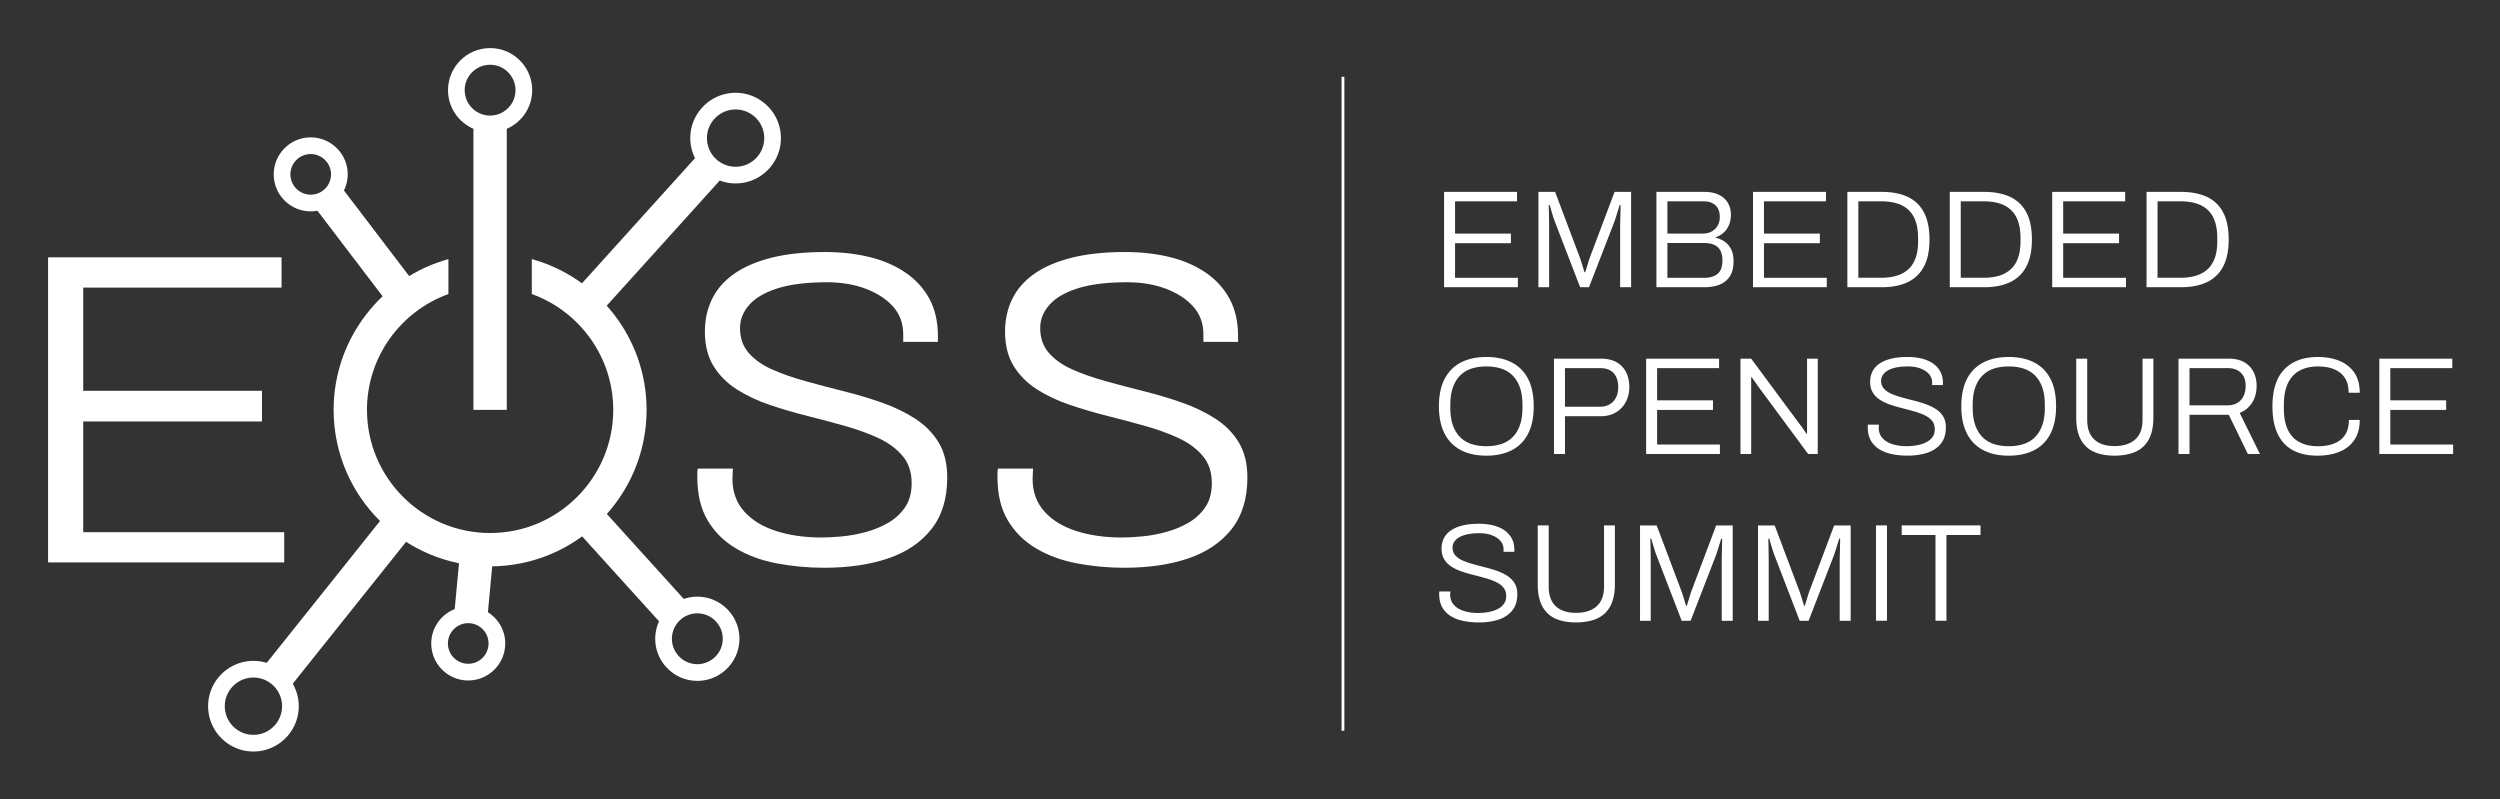 <svg xmlns="http://www.w3.org/2000/svg" viewBox="-72.65 -72.65 3777.8 1207.8"><rect x="-72.65" y="-72.65" width="3777.8" height="1207.8" fill="#333333" stroke="none"/><defs><style>.h{fill:#fff}</style></defs><path id="b" d="M2221.02 361.37h-111.51V217.32h110.25v14.28h-93.66v48.72h84.42v14.49h-84.42v52.29h94.92v14.28zm108.57-44.31c-.7 1.96-1.44 4.23-2.2 6.82-.77 2.59-1.58 5.22-2.41 7.88-.84 2.66-1.54 4.97-2.1 6.93h-1.27c-.42-1.68-1.01-3.74-1.78-6.2-.77-2.45-1.58-5.04-2.41-7.77-.84-2.73-1.68-5.28-2.52-7.66l-37.59-99.75h-25.2v144.06h16.17V271.7c0-3.36-.04-7.14-.11-11.34l-.21-12.6c-.07-4.2-.18-7.7-.31-10.5h1.46c.84 2.8 1.68 5.67 2.53 8.61.84 2.94 1.68 5.74 2.52 8.4.84 2.66 1.68 5.11 2.52 7.35l38.43 99.75h13.44l38.64-99.75c.84-2.52 1.71-5.25 2.62-8.19.91-2.94 1.82-5.84 2.73-8.71.91-2.87 1.64-5.36 2.2-7.46h1.47c0 2.24-.04 5.46-.11 9.66s-.18 8.5-.32 12.92a378 378 0 0 0-.21 11.87v89.67h16.59V217.32h-24.99l-37.59 99.75zm213.67-13.12c2.45 4.83 3.68 10.95 3.68 18.38 0 9.52-1.93 17.15-5.78 22.89-3.85 5.74-9.06 9.87-15.64 12.39s-14.14 3.78-22.68 3.78h-72.45V217.32h72.45c8.4 0 15.57 1.4 21.53 4.2 5.95 2.8 10.53 6.79 13.75 11.97 3.22 5.18 4.83 11.34 4.83 18.48 0 5.46-.95 10.5-2.84 15.12-1.89 4.62-4.55 8.5-7.98 11.65-3.43 3.15-7.45 5.5-12.08 7.03v.84c4.9 1.12 9.38 3.08 13.44 5.88 4.06 2.8 7.31 6.62 9.76 11.45zm-96.28-23.62h53.34c5.04 0 9.49-1.02 13.34-3.05 3.85-2.03 6.9-4.93 9.13-8.72 2.24-3.78 3.36-8.12 3.36-13.02 0-8.12-2.2-14.14-6.61-18.06-4.41-3.92-10.26-5.88-17.54-5.88h-55.02v48.72zm83.16 40.53c0-6.02-1.05-10.99-3.15-14.91-2.1-3.92-5.18-6.79-9.24-8.61s-9.17-2.73-15.33-2.73h-55.44v52.5h56.91c7.84 0 14.18-2 19.01-5.99s7.24-10.74 7.24-20.26zm157.71 26.25h-94.92v-52.29h84.42v-14.49h-84.42V231.6h93.66v-14.28h-110.25v144.06h111.51V347.1zm82.95 14.28h-51.87V217.32h51.87c15.4 0 28.45 2.48 39.16 7.45 10.71 4.97 18.9 12.74 24.57 23.31 5.67 10.57 8.51 24.33 8.51 41.26s-2.84 30.31-8.51 40.95c-5.67 10.64-13.86 18.48-24.57 23.52-10.71 5.04-23.77 7.56-39.16 7.56zm-.63-14.28c8.54 0 16.24-1.01 23.1-3.05 6.86-2.03 12.74-5.25 17.64-9.66s8.61-10.11 11.13-17.12c2.52-7 3.78-15.47 3.78-25.41v-4.41c0-10.22-1.26-18.86-3.78-25.94-2.52-7.07-6.19-12.81-11.03-17.22-4.83-4.41-10.68-7.63-17.53-9.66-6.86-2.03-14.63-3.04-23.31-3.04h-34.65v115.5h34.65zm155.4 14.28h-51.87V217.32h51.87c15.4 0 28.45 2.48 39.16 7.45 10.71 4.97 18.9 12.74 24.57 23.31 5.67 10.57 8.51 24.33 8.51 41.26s-2.84 30.31-8.51 40.95c-5.67 10.64-13.86 18.48-24.57 23.52-10.71 5.04-23.77 7.56-39.16 7.56zm-.63-14.28c8.54 0 16.24-1.01 23.1-3.05 6.86-2.03 12.74-5.25 17.64-9.66s8.61-10.11 11.13-17.12c2.52-7 3.78-15.47 3.78-25.41v-4.41c0-10.22-1.26-18.86-3.78-25.94-2.52-7.07-6.19-12.81-11.03-17.22-4.83-4.41-10.68-7.63-17.53-9.66-6.86-2.03-14.63-3.04-23.31-3.04h-34.65v115.5h34.65zm215.04 0h-94.92v-52.29h84.42v-14.49h-84.42V231.6h93.66v-14.28h-110.25v144.06h111.51V347.1zm82.95 14.28h-51.87V217.32h51.87c15.4 0 28.45 2.48 39.16 7.45 10.71 4.97 18.9 12.74 24.57 23.31 5.67 10.57 8.51 24.33 8.51 41.26s-2.84 30.31-8.51 40.95c-5.67 10.64-13.86 18.48-24.57 23.52-10.71 5.04-23.77 7.56-39.16 7.56zm-.63-14.28c8.54 0 16.24-1.01 23.1-3.05 6.86-2.03 12.74-5.25 17.64-9.66s8.61-10.11 11.13-17.12c2.52-7 3.78-15.47 3.78-25.41v-4.41c0-10.22-1.26-18.86-3.78-25.94-2.52-7.07-6.19-12.81-11.03-17.22-4.83-4.41-10.68-7.63-17.53-9.66-6.86-2.03-14.63-3.04-23.31-3.04h-34.65v115.5h34.65zm-985.83 152.77c5.67 10.99 8.5 24.82 8.5 41.48s-2.84 30.31-8.5 41.37c-5.67 11.06-13.86 19.36-24.57 24.88-10.71 5.54-23.55 8.3-38.53 8.3s-27.62-2.76-38.33-8.3c-10.71-5.53-18.94-13.82-24.67-24.88-5.74-11.06-8.61-24.85-8.61-41.37s2.87-30.48 8.61-41.48c5.74-10.99 13.96-19.25 24.67-24.78 10.71-5.53 23.48-8.3 38.33-8.3s27.83 2.77 38.53 8.3c10.71 5.53 18.9 13.79 24.57 24.78zm-8.51 39.38c0-10.36-1.29-19.18-3.88-26.46-2.59-7.28-6.26-13.3-11.02-18.06-4.76-4.76-10.5-8.22-17.22-10.39s-14.21-3.25-22.47-3.25-15.72 1.08-22.37 3.25c-6.66 2.17-12.36 5.64-17.12 10.39-4.76 4.76-8.44 10.78-11.03 18.06-2.59 7.28-3.88 16.1-3.88 26.46v4.41c0 10.22 1.29 18.97 3.88 26.25 2.59 7.28 6.26 13.3 11.03 18.06 4.76 4.76 10.46 8.23 17.12 10.39 6.64 2.17 14.1 3.26 22.37 3.26s15.75-1.08 22.47-3.26c6.72-2.17 12.46-5.63 17.22-10.39s8.43-10.78 11.02-18.06c2.59-7.28 3.88-16.03 3.88-26.25v-4.41zm156.76-49.14c3.15 6.44 4.73 13.79 4.73 22.05s-1.82 16.17-5.46 22.89c-3.64 6.72-8.68 11.94-15.12 15.65s-13.86 5.57-22.26 5.57h-54.39v57.12h-16.59V469.33h70.56c9.8 0 17.88 1.85 24.25 5.56 6.37 3.71 11.13 8.79 14.28 15.23zm-12.07 22.26c0-6.02-1.02-11.16-3.05-15.44-2.03-4.27-5.07-7.56-9.13-9.87-4.06-2.31-9.11-3.46-15.12-3.46h-53.13v58.38h53.13c8.12 0 14.7-2.62 19.74-7.88s7.56-12.5 7.56-21.74zm153.71 86.73h-94.92v-52.29h84.42v-14.48h-84.42v-48.72h93.66v-14.28h-110.25v144.06h111.51v-14.28zm133.35 14.28h14.48V469.32h-16.17v113.4h-1.05c-.84-1.39-1.86-2.97-3.05-4.72s-2.38-3.46-3.57-5.14c-1.2-1.68-2.21-3.01-3.05-3.99l-73.71-99.54h-16.17v144.06h16.17V497.47h.84c1.54 2.1 3.36 4.66 5.46 7.66 2.1 3.01 3.64 5.22 4.62 6.62l75.18 101.64zm180.17-1.89c8.68-2.94 15.5-7.56 20.48-13.86 4.97-6.3 7.45-14.42 7.45-24.36 0-6.58-1.37-12.11-4.1-16.59-2.73-4.48-6.44-8.22-11.13-11.23s-9.94-5.53-15.75-7.56c-5.81-2.03-11.79-3.81-17.96-5.36-6.16-1.54-12.15-3.11-17.95-4.73-5.81-1.61-11.03-3.43-15.64-5.46-4.62-2.03-8.33-4.62-11.13-7.77-2.8-3.15-4.2-7.1-4.2-11.87 0-4.06 1.47-7.73 4.41-11.03 2.94-3.29 7.42-5.88 13.44-7.77 6.02-1.89 13.72-2.83 23.1-2.83 6.86 0 12.98 1.02 18.38 3.04 5.39 2.03 9.7 4.83 12.92 8.4 3.22 3.57 4.83 7.95 4.83 13.12v3.57h16.38v-2.52c0-7-1.36-12.98-4.09-17.96-2.73-4.97-6.55-9.1-11.45-12.39-4.9-3.29-10.57-5.7-17.01-7.25-6.44-1.54-13.37-2.31-20.79-2.31-9.8 0-18.27.91-25.41 2.73-7.14 1.82-13.02 4.38-17.64 7.67-4.62 3.29-8.05 7.24-10.29 11.86-2.24 4.62-3.36 9.73-3.36 15.33 0 6.44 1.37 11.87 4.1 16.27 2.73 4.41 6.4 8.09 11.03 11.02 4.62 2.94 9.83 5.39 15.64 7.35 5.81 1.96 11.79 3.71 17.95 5.25a588.57 588.57 0 0 1 18.06 4.83c5.88 1.68 11.1 3.6 15.65 5.78 4.55 2.17 8.22 4.93 11.02 8.29 2.8 3.36 4.2 7.63 4.2 12.81 0 4.48-1.02 8.23-3.05 11.24s-4.65 5.46-7.88 7.35c-3.22 1.89-6.76 3.36-10.61 4.41s-7.63 1.75-11.34 2.1c-3.71.35-6.9.53-9.56.53-7.98 0-15.15-1.01-21.52-3.05-6.38-2.03-11.41-5.11-15.12-9.24-3.71-4.12-5.57-9.27-5.57-15.43 0-.7.04-1.54.11-2.52s.11-1.75.11-2.31H2750c-.14.7-.21 1.37-.21 1.99v2c0 8.12 1.61 14.91 4.83 20.37s7.63 9.87 13.23 13.23c5.6 3.36 12.04 5.74 19.32 7.14 7.28 1.39 14.77 2.1 22.46 2.1 11.48 0 21.56-1.47 30.24-4.41zm185.96-111.61c5.67 10.99 8.5 24.82 8.5 41.48s-2.84 30.31-8.5 41.37c-5.67 11.06-13.86 19.36-24.57 24.88-10.71 5.54-23.55 8.3-38.53 8.3s-27.62-2.76-38.33-8.3c-10.71-5.53-18.94-13.82-24.67-24.88-5.74-11.06-8.61-24.85-8.61-41.37s2.87-30.48 8.61-41.48c5.74-10.99 13.96-19.25 24.67-24.78 10.71-5.53 23.48-8.3 38.33-8.3s27.83 2.77 38.53 8.3c10.71 5.53 18.9 13.79 24.57 24.78zm-8.51 39.38c0-10.36-1.29-19.18-3.88-26.46-2.59-7.28-6.26-13.3-11.02-18.06-4.76-4.76-10.5-8.22-17.22-10.39s-14.21-3.25-22.47-3.25-15.72 1.08-22.37 3.25-12.36 5.64-17.12 10.39c-4.76 4.76-8.44 10.78-11.03 18.06-2.59 7.28-3.88 16.1-3.88 26.46v4.41c0 10.22 1.29 18.97 3.88 26.25 2.59 7.28 6.26 13.3 11.03 18.06 4.76 4.76 10.46 8.23 17.12 10.39 6.64 2.17 14.1 3.26 22.37 3.26s15.75-1.08 22.47-3.26c6.72-2.17 12.46-5.63 17.22-10.39s8.43-10.78 11.02-18.06c2.59-7.28 3.88-16.03 3.88-26.25v-4.41zm147.63 22.47c0 13.31-3.74 23.24-11.23 29.82-7.49 6.58-17.89 9.87-31.18 9.87s-23.14-3.29-30.35-9.87c-7.21-6.58-10.82-16.52-10.82-29.82v-92.4h-16.59v89.04c0 13.58 2.31 24.64 6.93 33.18 4.62 8.54 11.24 14.74 19.85 18.58 8.61 3.85 18.93 5.78 30.98 5.78s22.85-1.93 31.61-5.78c8.74-3.84 15.46-10.04 20.16-18.58 4.69-8.54 7.04-19.6 7.04-33.18v-89.04h-16.38v92.4zm146.79-10.49 30.66 62.16h-18.27l-28.77-59.22h-59.43v59.22h-16.59V469.34h75.6c9.52 0 17.39 1.78 23.62 5.35 6.23 3.57 10.92 8.44 14.07 14.6 3.15 6.16 4.73 13.16 4.73 21 0 10.22-2.35 18.87-7.04 25.94-4.69 7.07-10.89 12.07-18.59 15.02zm1.68-19.22c4.9-5.25 7.35-12.5 7.35-21.74 0-5.6-1.05-10.36-3.15-14.28-2.1-3.92-5.19-6.96-9.24-9.13-4.07-2.17-9.11-3.25-15.12-3.25h-57.33v56.28h57.33c8.54 0 15.26-2.62 20.16-7.88zm71.4-25.83c4.2-8.61 10.15-14.94 17.85-19 7.7-4.06 16.73-6.09 27.09-6.09 9.66 0 17.96 1.44 24.88 4.3 6.93 2.87 12.29 7.21 16.07 13.02 3.78 5.81 5.67 13.27 5.67 22.37h16.8c0-12.18-2.7-22.22-8.09-30.13s-12.81-13.86-22.26-17.85-20.41-5.99-32.87-5.99c-21.7 0-38.57 6.2-50.61 18.59-12.05 12.39-18.06 31.05-18.06 55.97 0 16.66 2.62 30.52 7.88 41.58 5.25 11.06 12.95 19.32 23.1 24.78 10.15 5.46 22.58 8.19 37.27 8.19 12.32 0 23.24-1.93 32.76-5.78 9.52-3.84 17.04-9.76 22.58-17.74s8.3-18.13 8.3-30.45h-16.38c0 9.11-1.89 16.56-5.67 22.37-3.78 5.81-9.18 10.15-16.17 13.02-7 2.87-15.33 4.31-24.99 4.31-10.5 0-19.6-1.96-27.3-5.88-7.7-3.91-13.65-10.08-17.85-18.47-4.2-8.4-6.3-19.39-6.3-32.98v-4.41c0-13.86 2.1-25.1 6.3-33.71zm154.56 92.93v-52.29h84.42v-14.48h-84.42v-48.72h93.66v-14.28H3522.8v144.06h111.51v-14.28h-94.92zM2204.96 797.47c-4.69-3.01-9.94-5.53-15.75-7.56-5.81-2.03-11.79-3.81-17.96-5.36-6.16-1.54-12.15-3.12-17.95-4.73-5.81-1.61-11.03-3.43-15.64-5.46-4.62-2.03-8.33-4.62-11.13-7.77-2.8-3.15-4.2-7.1-4.2-11.87 0-4.05 1.47-7.73 4.41-11.02s7.42-5.88 13.44-7.77c6.02-1.89 13.72-2.84 23.1-2.84 6.86 0 12.98 1.01 18.37 3.04 5.39 2.03 9.7 4.83 12.92 8.4 3.22 3.57 4.83 7.95 4.83 13.12v3.57h16.38v-2.52c0-7-1.36-12.98-4.09-17.95s-6.55-9.1-11.45-12.39c-4.9-3.29-10.57-5.7-17.01-7.24s-13.37-2.31-20.79-2.31c-9.8 0-18.27.91-25.41 2.73-7.14 1.82-13.02 4.38-17.64 7.66-4.62 3.29-8.06 7.24-10.29 11.87-2.24 4.62-3.36 9.73-3.36 15.33 0 6.44 1.37 11.87 4.1 16.28 2.73 4.41 6.4 8.08 11.03 11.02 4.62 2.94 9.83 5.39 15.64 7.35 5.81 1.96 11.79 3.71 17.95 5.25s12.18 3.15 18.06 4.83c5.88 1.68 11.1 3.6 15.65 5.78 4.55 2.17 8.22 4.93 11.02 8.29 2.8 3.36 4.2 7.63 4.2 12.81 0 4.48-1.02 8.23-3.05 11.24s-4.65 5.46-7.88 7.35c-3.22 1.89-6.76 3.36-10.61 4.41s-7.63 1.75-11.34 2.1c-3.71.35-6.9.53-9.56.53-7.98 0-15.16-1.01-21.53-3.05-6.37-2.03-11.41-5.11-15.12-9.24-3.71-4.12-5.57-9.27-5.57-15.43 0-.7.04-1.54.11-2.52s.11-1.75.11-2.31h-16.59c-.14.7-.21 1.37-.21 1.99v2c0 8.12 1.61 14.91 4.83 20.37 3.22 5.46 7.63 9.87 13.23 13.23 5.6 3.36 12.04 5.74 19.32 7.14 7.28 1.39 14.77 2.1 22.47 2.1 11.48 0 21.56-1.47 30.24-4.41 8.68-2.94 15.5-7.56 20.48-13.86 4.97-6.3 7.45-14.42 7.45-24.36 0-6.58-1.37-12.11-4.1-16.59-2.73-4.48-6.44-8.22-11.13-11.23zm146.26 16.27c0 13.31-3.74 23.24-11.23 29.82-7.49 6.58-17.89 9.87-31.18 9.87s-23.14-3.29-30.35-9.87c-7.21-6.58-10.82-16.52-10.82-29.82v-92.4h-16.59v89.04c0 13.58 2.31 24.64 6.93 33.18 4.62 8.54 11.24 14.74 19.85 18.58 8.61 3.85 18.93 5.78 30.98 5.78s22.85-1.93 31.61-5.78c8.74-3.84 15.46-10.04 20.16-18.58 4.69-8.54 7.04-19.6 7.04-33.18v-89.04h-16.38v92.4zm131.88 7.35c-.7 1.96-1.44 4.24-2.2 6.83-.77 2.59-1.58 5.21-2.41 7.88s-1.54 4.97-2.1 6.93h-1.27c-.42-1.68-1.01-3.74-1.78-6.19s-1.58-5.04-2.41-7.77c-.84-2.73-1.68-5.29-2.52-7.66l-37.59-99.75h-25.2v144.06h16.17v-89.67c0-3.36-.04-7.14-.11-11.34l-.21-12.6c-.07-4.2-.18-7.7-.31-10.5h1.46c.84 2.8 1.68 5.67 2.53 8.61.84 2.94 1.68 5.74 2.52 8.4.84 2.66 1.68 5.11 2.52 7.35l38.43 99.75h13.44l38.64-99.75c.84-2.52 1.71-5.25 2.62-8.19.91-2.94 1.82-5.84 2.73-8.71.91-2.87 1.64-5.36 2.2-7.45h1.47c0 2.24-.04 5.46-.11 9.66s-.18 8.51-.32 12.91a378 378 0 0 0-.21 11.87v89.67h16.59V721.37h-24.99l-37.59 99.75zm178.29 0c-.7 1.96-1.44 4.24-2.2 6.83-.77 2.59-1.58 5.21-2.41 7.88s-1.54 4.97-2.1 6.93h-1.27c-.42-1.68-1.01-3.74-1.78-6.19s-1.58-5.04-2.41-7.77c-.84-2.73-1.68-5.29-2.52-7.66l-37.59-99.75h-25.2v144.06h16.17v-89.67c0-3.36-.04-7.14-.11-11.34l-.21-12.6c-.07-4.2-.18-7.7-.31-10.5h1.46c.84 2.8 1.68 5.67 2.53 8.61.84 2.94 1.68 5.74 2.52 8.4.84 2.66 1.68 5.11 2.52 7.35l38.43 99.75h13.44l38.64-99.75c.84-2.52 1.71-5.25 2.62-8.19.91-2.94 1.82-5.84 2.73-8.71.91-2.87 1.64-5.36 2.2-7.45h1.47c0 2.24-.04 5.46-.11 9.66s-.18 8.51-.32 12.91a378 378 0 0 0-.21 11.87v89.67h16.59V721.37h-24.99l-37.59 99.75zm100.8 44.31h16.59V721.34h-16.59V865.4zm38.85-129.57h51.04V865.4h16.59V735.83h51.45v-14.49h-119.07v14.49z" class="h"/><path id="c" d="M1954.63 43.35h4.2v988.28h-4.2z" class="h"/><g id="d"><path id="e" d="M53.09 731.54h303.74v45.7H0V316.25h352.8v45.7H53.09v155.9h270.14v46.37H53.09v167.33zm1256.95-171.7c-15.01-9.63-31.81-17.69-50.4-24.19-18.6-6.49-37.74-12.2-57.45-17.14-19.72-4.93-38.87-9.97-57.45-15.12-18.6-5.14-35.28-10.97-50.06-17.47-14.78-6.49-26.66-14.79-35.62-24.86-8.97-10.08-13.44-22.73-13.44-37.97 0-12.99 4.7-24.75 14.11-35.28 9.41-10.52 23.74-18.82 43.01-24.86 19.25-6.05 43.9-9.07 73.92-9.07 21.94 0 41.55 3.26 58.8 9.75 17.24 6.5 31.02 15.45 41.33 26.88 10.3 11.43 15.45 25.43 15.45 42v11.43h52.42v-8.06c0-22.4-4.36-41.55-13.1-57.46-8.74-15.9-20.95-29.12-36.63-39.65-15.68-10.52-33.83-18.25-54.44-23.19-20.61-4.92-42.79-7.39-66.53-7.39-31.36 0-58.46 2.92-81.31 8.74-22.85 5.83-41.66 14.01-56.45 24.53-14.79 10.53-25.77 23.18-32.93 37.97-7.17 14.78-10.75 31.14-10.75 49.05 0 20.61 4.37 37.97 13.1 52.08 8.74 14.11 20.5 25.87 35.28 35.28 14.78 9.41 31.47 17.26 50.06 23.52 18.59 6.28 37.74 11.87 57.45 16.8 19.71 4.93 38.98 10.08 57.79 15.45 18.82 5.38 35.5 11.54 50.07 18.48 14.55 6.95 26.31 15.79 35.27 26.54 8.96 10.75 13.44 24.42 13.44 40.99 0 14.34-3.26 26.32-9.75 35.95-6.5 9.64-14.9 17.47-25.2 23.52-10.31 6.05-21.62 10.75-33.94 14.11-12.33 3.36-24.42 5.61-36.29 6.72-11.87 1.12-22.07 1.68-30.57 1.68-25.54 0-48.5-3.24-68.88-9.75-20.39-6.49-36.52-16.35-48.38-29.57-11.88-13.21-17.81-29.67-17.81-49.39 0-2.24.11-4.93.34-8.06.22-3.13.34-5.59.34-7.39h-53.09c-.45 2.25-.67 4.37-.67 6.38v6.39c0 25.99 5.14 47.71 15.45 65.18 10.3 17.47 24.41 31.59 42.34 42.34 17.91 10.75 38.53 18.38 61.82 22.85 23.29 4.47 47.26 6.72 71.9 6.72 36.73 0 68.99-4.7 96.77-14.11 27.78-9.4 49.61-24.19 65.52-44.35 15.9-20.16 23.85-46.14 23.85-77.95 0-21.05-4.36-38.75-13.1-53.09-8.74-14.33-20.61-26.31-35.62-35.95zm489.21 35.95c-8.74-14.33-20.61-26.31-35.61-35.95-15.02-9.63-31.82-17.69-50.4-24.19-18.6-6.49-37.75-12.2-57.46-17.14-19.72-4.93-38.87-9.97-57.45-15.12-18.6-5.14-35.28-10.97-50.06-17.47-14.78-6.49-26.66-14.79-35.62-24.86-8.97-10.08-13.44-22.73-13.44-37.97 0-12.99 4.7-24.75 14.11-35.28 9.41-10.52 23.74-18.82 43.01-24.86 19.26-6.05 43.9-9.07 73.92-9.07 21.95 0 41.55 3.26 58.8 9.75 17.24 6.5 31.02 15.45 41.33 26.88 10.3 11.43 15.45 25.43 15.45 42v11.43h52.41v-8.06c0-22.4-4.36-41.55-13.1-57.46-8.74-15.9-20.95-29.12-36.63-39.65-15.68-10.52-33.83-18.25-54.43-23.19-20.61-4.92-42.79-7.39-66.53-7.39-31.36 0-58.46 2.92-81.31 8.74-22.85 5.83-41.66 14.01-56.45 24.53-14.79 10.53-25.77 23.18-32.93 37.97-7.17 14.78-10.75 31.14-10.75 49.05 0 20.61 4.37 37.97 13.1 52.08 8.74 14.11 20.5 25.87 35.28 35.28 14.78 9.41 31.47 17.26 50.06 23.52 18.58 6.28 37.74 11.87 57.45 16.8 19.71 4.93 38.98 10.08 57.79 15.45 18.82 5.38 35.5 11.54 50.07 18.48 14.55 6.95 26.31 15.79 35.28 26.54 8.96 10.75 13.44 24.42 13.44 40.99 0 14.34-3.26 26.32-9.75 35.95-6.5 9.64-14.9 17.47-25.2 23.52-10.31 6.05-21.62 10.75-33.94 14.11-12.33 3.36-24.42 5.61-36.29 6.72-11.87 1.12-22.07 1.68-30.58 1.68-25.54 0-48.5-3.24-68.88-9.75-20.39-6.49-36.52-16.35-48.39-29.57-11.87-13.21-17.81-29.67-17.81-49.39 0-2.24.11-4.93.34-8.06.22-3.13.34-5.59.34-7.39h-53.09c-.45 2.25-.67 4.37-.67 6.38v6.39c0 25.99 5.14 47.71 15.45 65.18 10.3 17.47 24.41 31.59 42.34 42.34 17.92 10.75 38.53 18.38 61.83 22.85 23.29 4.47 47.26 6.72 71.9 6.72 36.73 0 68.99-4.7 96.77-14.11 27.78-9.4 49.61-24.19 65.52-44.35 15.9-20.16 23.85-46.14 23.85-77.95 0-21.05-4.37-38.75-13.1-53.09z" class="h"/><path id="f" d="M516.46 696.04 330.37 929.03a68.07 68.07 0 0 0-20.04-3.01c-37.76 0-68.48 30.72-68.48 68.48s30.72 68.47 68.48 68.47 68.48-30.71 68.48-68.47c0-12.36-3.34-23.94-9.1-33.96l186.14-233.05-39.38-31.45zm-206.14 341.74c-23.86 0-43.28-19.42-43.28-43.28s19.42-43.28 43.28-43.28 43.28 19.42 43.28 43.28-19.42 43.28-43.28 43.28zM981.1 829c-7.17 0-14.04 1.25-20.47 3.44L828.22 686.2l-37.36 33.83 132.41 146.24c-3.67 8.03-5.77 16.93-5.77 26.33 0 35.07 28.54 63.6 63.61 63.6s63.61-28.53 63.61-63.6-28.54-63.6-63.61-63.6zm0 102.01c-21.18 0-38.41-17.23-38.41-38.41s17.23-38.41 38.41-38.41 38.41 17.23 38.41 38.41-17.23 38.41-38.41 38.41zm57.83-863.43c-37.76 0-68.48 30.72-68.48 68.48 0 10.88 2.62 21.14 7.16 30.29L790.83 373.12l37.4 33.79L1015 200.15c7.46 2.8 15.5 4.4 23.92 4.4 37.76 0 68.48-30.72 68.48-68.48s-30.72-68.48-68.48-68.48zm0 111.76c-23.86 0-43.28-19.42-43.28-43.28s19.42-43.28 43.28-43.28 43.28 19.42 43.28 43.28-19.42 43.28-43.28 43.28zm-586.17 11.5c0-30.81-25.07-55.88-55.88-55.88S341 160.03 341 190.84s25.07 55.88 55.88 55.88c3.47 0 6.85-.36 10.14-.97l112.92 148.26 40.1-30.54L447.1 215.19c3.59-7.37 5.66-15.61 5.66-24.34zm-86.56 0c0-16.92 13.76-30.68 30.68-30.68s30.68 13.76 30.68 30.68-13.76 30.68-30.68 30.68-30.68-13.76-30.68-30.68zm298.44 661.65 8.71-93.06-50.18-4.7-8.71 93.04c-20.72 8.18-35.43 28.36-35.43 51.95 0 30.81 25.07 55.88 55.88 55.88s55.88-25.07 55.88-55.88c0-19.88-10.47-37.32-26.15-47.22zm-29.73 77.9c-16.92 0-30.68-13.76-30.68-30.68s13.76-30.68 30.68-30.68 30.68 13.76 30.68 30.68-13.76 30.68-30.68 30.68z" class="h"/><path id="g" d="M904.42 546.74c0 130.38-106.08 236.46-236.46 236.46S431.5 677.12 431.5 546.74c0-108.57 73.57-200.22 173.46-227.87v52.81c-71.68 25.87-123.06 94.57-123.06 175.06 0 102.59 83.46 186.06 186.06 186.06s186.06-83.47 186.06-186.06c0-80.49-51.38-149.18-123.06-175.06v-52.81c99.89 27.65 173.46 119.3 173.46 227.87zM693.16 121.98v424.76h-50.4V121.98c-22.57-9.78-38.41-32.26-38.41-58.37C604.35 28.54 632.89 0 667.96 0s63.61 28.54 63.61 63.61c0 26.12-15.84 48.59-38.41 58.37zm13.2-58.37c0-21.18-17.23-38.41-38.41-38.41s-38.41 17.23-38.41 38.41 17.23 38.41 38.41 38.41 38.41-17.23 38.41-38.41z" class="h"/></g></svg>